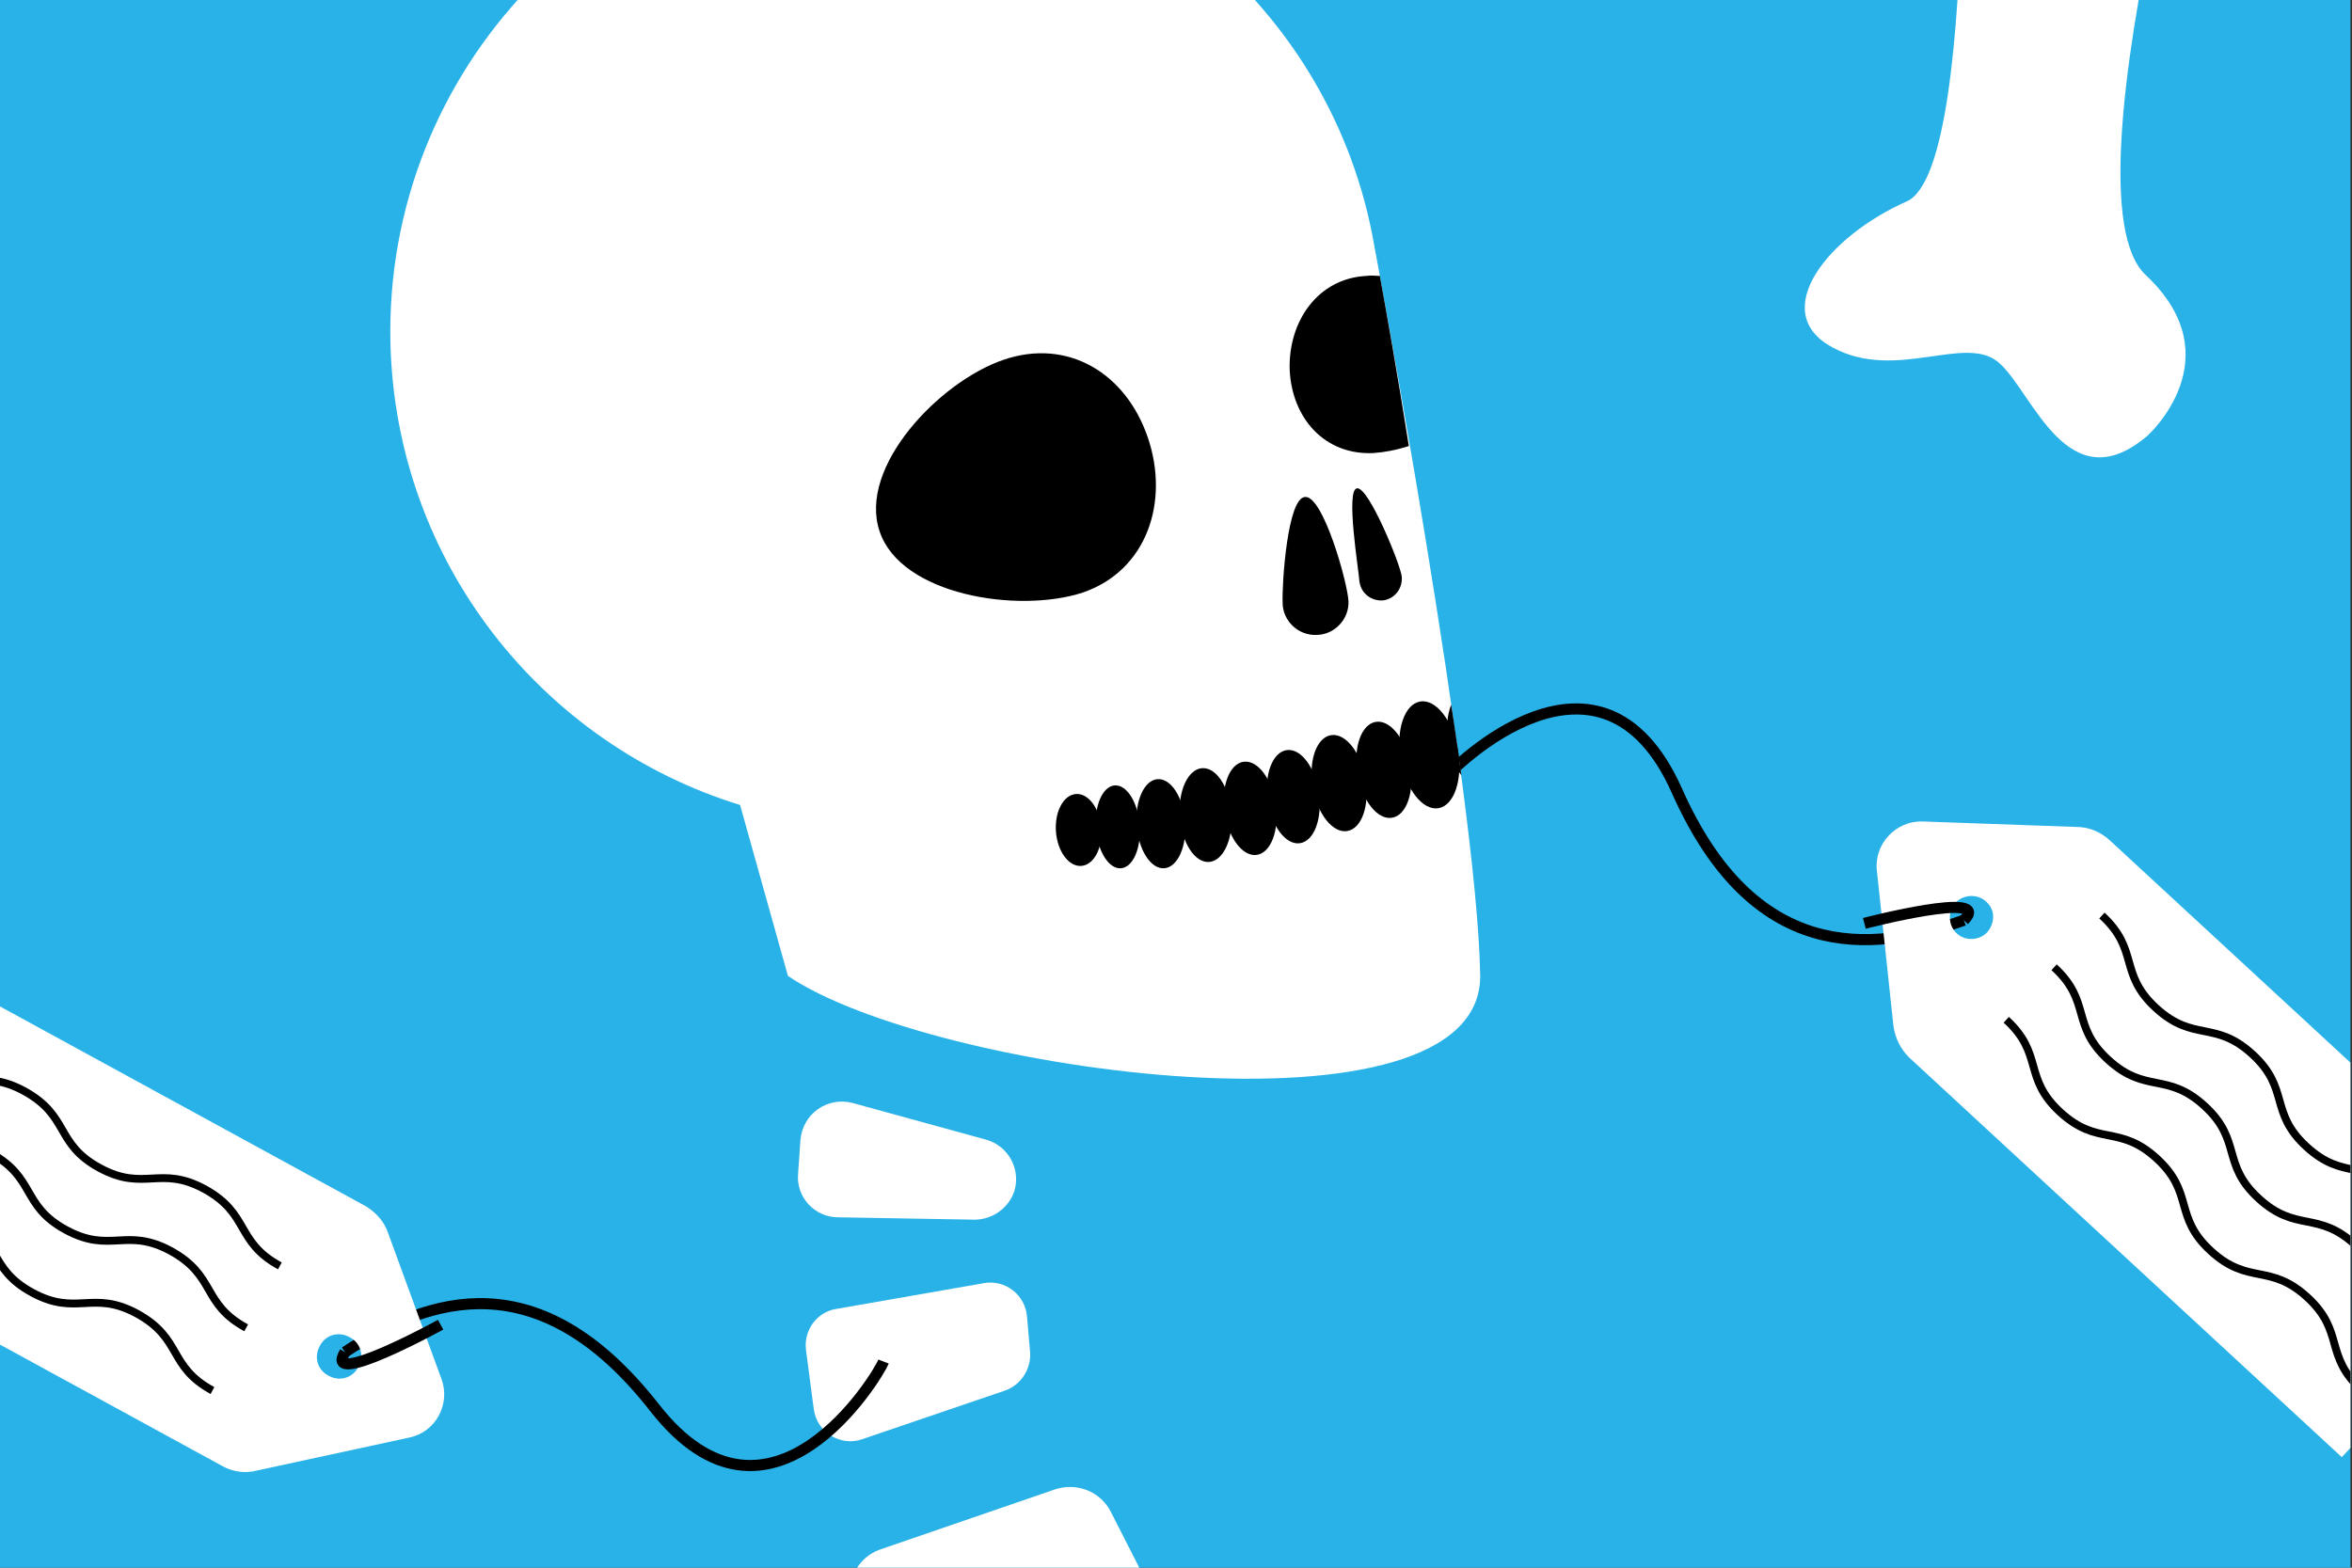 <?xml version="1.0" encoding="utf-8"?>
<!-- Generator: Adobe Illustrator 21.0.0, SVG Export Plug-In . SVG Version: 6.00 Build 0)  -->
<svg version="1.1" xmlns="http://www.w3.org/2000/svg" xmlns:xlink="http://www.w3.org/1999/xlink" x="0px" y="0px"
	 viewBox="0 0 300 200" style="enable-background:new 0 0 300 200;" xml:space="preserve">
<rect x="0" y="0" width="300" height="200" fill="#333333" stroke="none"/>
<style type="text/css">
	.st0{clip-path:url(#SVGID_2_);}
	.st1{fill:#FFFFFF;}
	.st2{fill:#0081A3;}
	.st3{fill:none;stroke:#000000;stroke-width:5.669;stroke-miterlimit:10;}
	.st4{fill:none;stroke:#FFFFFF;stroke-width:2.835;stroke-linecap:round;stroke-linejoin:round;stroke-miterlimit:10;}
	.st5{clip-path:url(#SVGID_4_);}
	.st6{fill:none;stroke:#000000;stroke-width:1.417;stroke-miterlimit:10;}
	.st7{fill:none;stroke:#000000;stroke-miterlimit:10;}
	.st8{clip-path:url(#SVGID_6_);}
	.st9{fill:#F3BCA6;}
	.st10{fill:#0179BC;}
	.st11{fill:#AD4B4B;}
	.st12{clip-path:url(#SVGID_8_);}
	.st13{clip-path:url(#SVGID_10_);}
	.st14{fill:none;stroke:#000000;stroke-width:2.835;stroke-linecap:round;stroke-linejoin:round;}
	.st15{fill:#FFFFFF;stroke:#000000;stroke-width:2.835;stroke-linecap:round;stroke-linejoin:round;}
	.st16{fill:#F9BE8D;}
	.st17{clip-path:url(#SVGID_12_);}
	.st18{clip-path:url(#SVGID_14_);}
	.st19{fill:#FFE202;}
	.st20{fill:#E63312;}
	.st21{fill:none;stroke:#FFFFFF;stroke-miterlimit:10;}
	.st22{clip-path:url(#SVGID_16_);}
	.st23{fill:none;stroke:#000000;stroke-width:2.835;stroke-miterlimit:10;}
	.st24{clip-path:url(#SVGID_18_);}
	.st25{fill:#F6E600;}
	.st26{fill:#EBA389;}
	.st27{fill:none;stroke:#000000;stroke-width:0.567;stroke-linecap:round;stroke-linejoin:round;}
	.st28{clip-path:url(#SVGID_20_);}
	.st29{fill:none;stroke:#FFFFFF;stroke-width:5.669;stroke-miterlimit:10;}
	.st30{clip-path:url(#SVGID_22_);}
	.st31{fill:#B3E0F9;}
	.st32{fill:#1B0B41;}
	.st33{fill:#007D67;}
	.st34{clip-path:url(#SVGID_24_);}
	.st35{fill:none;stroke:#FFFFFF;stroke-width:2.835;stroke-miterlimit:10;}
	.st36{fill:#43B59F;}
	.st37{fill:#BADDD3;}
	.st38{clip-path:url(#SVGID_26_);}
	.st39{fill:#00AFBB;}
	.st40{fill:none;stroke:#000000;stroke-width:1.984;stroke-linecap:round;stroke-linejoin:round;}
	.st41{fill:none;stroke:#000000;stroke-width:1.134;stroke-linecap:round;stroke-linejoin:round;}
	.st42{clip-path:url(#SVGID_28_);}
	.st43{fill:none;stroke:#FFFFFF;stroke-width:1.417;stroke-miterlimit:10;}
	.st44{fill:#FDEC88;}
	.st45{clip-path:url(#SVGID_30_);}
	.st46{fill:none;stroke:#000000;stroke-width:2.268;stroke-linecap:round;stroke-linejoin:round;}
	.st47{clip-path:url(#SVGID_32_);}
	.st48{fill:none;stroke:#F9CFD0;stroke-width:0.85;stroke-miterlimit:10;}
	.st49{fill:none;stroke:#D44346;stroke-miterlimit:10;}
	.st50{clip-path:url(#SVGID_34_);}
	.st51{fill:#F9B000;}
	.st52{fill:#3C3C3B;}
	.st53{fill:none;stroke:#0179BC;stroke-width:1.531;stroke-miterlimit:10;}
	.st54{clip-path:url(#SVGID_38_);}
	.st55{fill:#2FB4E9;}
	.st56{clip-path:url(#SVGID_40_);}
	.st57{fill:none;stroke:#000000;stroke-width:1.417;stroke-linecap:round;stroke-linejoin:round;}
	.st58{clip-path:url(#SVGID_42_);}
	.st59{fill:#F6F6F6;}
	.st60{clip-path:url(#SVGID_44_);}
	.st61{fill:none;stroke:#0179BC;stroke-width:1.417;stroke-miterlimit:10;}
	.st62{fill:none;stroke:#0179BC;stroke-width:1.417;stroke-miterlimit:10;stroke-dasharray:42,3;}
	.st63{fill:none;stroke:#0179BC;stroke-width:1.417;stroke-miterlimit:10;stroke-dasharray:43.292,3.092;}
	.st64{fill:none;stroke:#0179BC;stroke-width:1.417;stroke-miterlimit:10;stroke-dasharray:35.792,2.557;}
	.st65{fill:none;stroke:#0179BC;stroke-width:1.417;stroke-miterlimit:10;stroke-dasharray:36.842,2.632;}
	.st66{fill:none;stroke:#0179BC;stroke-width:1.417;stroke-miterlimit:10;stroke-dasharray:37.899,2.707;}
	.st67{fill:none;stroke:#0179BC;stroke-width:1.417;stroke-miterlimit:10;stroke-dasharray:38.961,2.783;}
	.st68{fill:none;stroke:#0179BC;stroke-width:1.417;stroke-miterlimit:10;stroke-dasharray:40.028,2.859;}
	.st69{fill:none;stroke:#0179BC;stroke-width:1.417;stroke-miterlimit:10;stroke-dasharray:41.099,2.936;}
	.st70{fill:none;stroke:#0179BC;stroke-width:1.417;stroke-miterlimit:10;stroke-dasharray:42.175,3.013;}
	.st71{fill:none;stroke:#0179BC;stroke-width:1.417;stroke-miterlimit:10;stroke-dasharray:43.256,3.09;}
	.st72{fill:none;stroke:#0179BC;stroke-width:1.417;stroke-miterlimit:10;stroke-dasharray:37.031,2.645;}
	.st73{fill:none;stroke:#0179BC;stroke-width:1.417;stroke-miterlimit:10;stroke-dasharray:37.94,2.71;}
	.st74{fill:none;stroke:#0179BC;stroke-width:1.417;stroke-miterlimit:10;stroke-dasharray:38.851,2.775;}
	.st75{fill:none;stroke:#0179BC;stroke-width:1.417;stroke-miterlimit:10;stroke-dasharray:39.766,2.84;}
	.st76{fill:none;stroke:#0179BC;stroke-width:1.417;stroke-miterlimit:10;stroke-dasharray:40.682,2.906;}
	.st77{fill:none;stroke:#0179BC;stroke-width:1.417;stroke-miterlimit:10;stroke-dasharray:41.602,2.971;}
	.st78{fill:none;stroke:#0179BC;stroke-width:1.417;stroke-miterlimit:10;stroke-dasharray:42.523,3.037;}
	.st79{fill:none;stroke:#0179BC;stroke-width:1.417;stroke-miterlimit:10;stroke-dasharray:37.298,2.664;}
	.st80{fill:none;stroke:#0179BC;stroke-width:1.417;stroke-miterlimit:10;stroke-dasharray:38.093,2.721;}
	.st81{fill:none;stroke:#0179BC;stroke-width:1.417;stroke-miterlimit:10;stroke-dasharray:38.889,2.778;}
	.st82{fill:none;stroke:#0179BC;stroke-width:1.417;stroke-miterlimit:10;stroke-dasharray:39.687,2.835;}
	.st83{fill:none;stroke:#0179BC;stroke-width:1.417;stroke-miterlimit:10;stroke-dasharray:40.486,2.892;}
	.st84{fill:none;stroke:#0179BC;stroke-width:1.417;stroke-miterlimit:10;stroke-dasharray:41.287,2.949;}
	.st85{fill:none;stroke:#0179BC;stroke-width:1.417;stroke-miterlimit:10;stroke-dasharray:42.089,3.006;}
	.st86{fill:none;stroke:#0179BC;stroke-width:1.417;stroke-miterlimit:10;stroke-dasharray:37.575,2.684;}
	.st87{fill:none;stroke:#0179BC;stroke-width:1.417;stroke-miterlimit:10;stroke-dasharray:38.28,2.734;}
	.st88{fill:none;stroke:#0179BC;stroke-width:1.417;stroke-miterlimit:10;stroke-dasharray:38.986,2.785;}
	.st89{fill:none;stroke:#0179BC;stroke-width:1.417;stroke-miterlimit:10;stroke-dasharray:39.692,2.835;}
	.st90{fill:none;stroke:#0179BC;stroke-width:1.417;stroke-miterlimit:10;stroke-dasharray:40.4,2.886;}
	.st91{fill:none;stroke:#0179BC;stroke-width:1.417;stroke-miterlimit:10;stroke-dasharray:41.108,2.936;}
	.st92{fill:none;stroke:#0179BC;stroke-width:1.417;stroke-miterlimit:10;stroke-dasharray:41.818,2.987;}
	.st93{fill:none;stroke:#0179BC;stroke-width:1.417;stroke-miterlimit:10;stroke-dasharray:37.837,2.703;}
	.st94{fill:#929292;}
	.st95{clip-path:url(#SVGID_46_);}
	.st96{clip-path:url(#SVGID_48_);}
	.st97{clip-path:url(#SVGID_50_);fill:#F3BCA6;}
	.st98{clip-path:url(#SVGID_50_);}
	.st99{clip-path:url(#SVGID_50_);fill:none;stroke:#000000;stroke-width:1.417;stroke-linecap:round;stroke-linejoin:round;}
	.st100{clip-path:url(#SVGID_50_);fill:#AD4B4B;}
	.st101{clip-path:url(#SVGID_52_);}
	.st102{fill:#E30613;}
	.st103{clip-path:url(#SVGID_54_);}
	.st104{fill:none;stroke:#000000;stroke-width:2.268;stroke-miterlimit:10;}
	.st105{fill:none;stroke:#000000;stroke-width:2.268;stroke-linecap:round;stroke-linejoin:round;stroke-miterlimit:10;}
	.st106{stroke:#000000;stroke-width:1.417;stroke-linecap:round;stroke-linejoin:round;stroke-miterlimit:10;}
	.st107{clip-path:url(#SVGID_56_);}
	.st108{fill:#DBA9AC;}
	.st109{fill:none;stroke:#FFFFFF;stroke-width:2.835;stroke-linecap:round;stroke-miterlimit:10;}
	.st110{fill:none;stroke:#FFFFFF;stroke-width:2.835;stroke-linecap:square;stroke-miterlimit:10;}
	.st111{clip-path:url(#SVGID_58_);}
	.st112{fill:none;stroke:#000000;stroke-width:2.835;stroke-linecap:round;stroke-linejoin:round;stroke-miterlimit:10;}
	.st113{fill:#FFED00;stroke:#000000;stroke-width:2.835;stroke-linecap:round;stroke-linejoin:round;stroke-miterlimit:10;}
	.st114{fill:#FFE202;stroke:#000000;stroke-width:2.835;stroke-linecap:round;stroke-linejoin:round;stroke-miterlimit:10;}
	.st115{fill:#878787;}
	.st116{fill:#0179BC;stroke:#000000;stroke-width:2.835;stroke-linecap:round;stroke-linejoin:round;stroke-miterlimit:10;}
	.st117{clip-path:url(#SVGID_60_);fill:#F3BCA6;}
	.st118{clip-path:url(#SVGID_60_);fill:#AD4B4B;}
	.st119{clip-path:url(#SVGID_60_);fill:#007D67;}
	.st120{clip-path:url(#SVGID_60_);}
	.st121{fill:none;stroke:#000000;stroke-width:0.709;stroke-linecap:round;stroke-linejoin:round;}
	.st122{clip-path:url(#SVGID_60_);fill:#9D9D9C;}
	.st123{clip-path:url(#SVGID_60_);fill:#0179BC;}
	.st124{clip-path:url(#SVGID_60_);fill:#FFFFFF;}
	.st125{clip-path:url(#SVGID_62_);}
	.st126{clip-path:url(#SVGID_64_);}
	.st127{clip-path:url(#SVGID_66_);}
	.st128{fill:#F9BFA0;}
	.st129{fill:#F3EB73;}
	.st130{clip-path:url(#SVGID_68_);}
	.st131{clip-path:url(#SVGID_70_);}
	.st132{clip-path:url(#SVGID_72_);}
	.st133{opacity:0.5;fill:#FFFFFF;}
	.st134{fill:none;stroke:#0179BC;stroke-width:8.504;stroke-linecap:round;stroke-miterlimit:10;}
	.st135{fill:none;stroke:#FFE202;stroke-width:8.504;stroke-linecap:round;stroke-miterlimit:10;}
	.st136{fill:none;stroke:#E30613;stroke-width:8.504;stroke-linecap:round;stroke-miterlimit:10;}
	.st137{fill:#FFFFFF;stroke:#FFE202;stroke-width:28.346;stroke-linecap:round;stroke-linejoin:round;stroke-miterlimit:10;}
	.st138{fill:none;stroke:#0179BC;stroke-width:25.512;stroke-linecap:round;stroke-miterlimit:10;}
	.st139{opacity:0.3;fill:#2FB4E9;}
	.st140{fill:none;stroke:#000000;stroke-width:11.339;stroke-miterlimit:10;}
	.st141{fill:none;stroke:#000000;stroke-width:19.843;stroke-miterlimit:10;}
	.st142{clip-path:url(#SVGID_74_);}
	.st143{fill:#004D87;}
	.st144{clip-path:url(#SVGID_76_);}
	.st145{fill:none;stroke:#FFFFFF;stroke-width:0.666;stroke-miterlimit:10;}
	.st146{fill:#A6DBF8;}
	.st147{clip-path:url(#SVGID_78_);}
	.st148{fill:none;stroke:#000000;stroke-width:1.984;stroke-miterlimit:10;}
	.st149{clip-path:url(#SVGID_80_);}
	.st150{opacity:0.27;fill:#AEAEAE;}
	.st151{fill:none;stroke:#000000;stroke-width:0.182;stroke-linecap:round;stroke-linejoin:round;}
	.st152{fill:none;stroke:#000000;stroke-width:0.198;stroke-linecap:round;stroke-linejoin:round;}
	.st153{clip-path:url(#SVGID_82_);}
	.st154{clip-path:url(#SVGID_84_);}
	.st155{fill:#872301;}
	.st156{clip-path:url(#SVGID_86_);}
	.st157{fill:#FCEA10;}
	.st158{clip-path:url(#SVGID_88_);}
	.st159{fill:#3E4496;}
	.st160{display:none;}
	.st161{display:inline;fill:#383838;}
</style>
<g id="FOND">
</g>
<g id="ILLUSTRATION">
	<g>
		<defs>
			<rect id="SVGID_3_" x="-0.2" y="0" width="300" height="200"/>
		</defs>
		<use xlink:href="#SVGID_3_"  style="overflow:visible;fill:#29B2E8;"/>
		<clipPath id="SVGID_2_">
			<use xlink:href="#SVGID_3_"  style="overflow:visible;"/>
		</clipPath>
		<g class="st0">
			<path class="st6" d="M250.5,117.4c-12.1,4.3-26.9,5.3-36.6-16.5c-9.7-21.8-28.6-3-29.8-1.4"/>
			<g>
				<path class="st1" d="M188.8,124.4c-0.4-23.3-13.5-93-13.5-93l0,0c-5.2-30.4-32.1-53.1-63.8-52.3C76.6-20.1,49,8.9,49.8,43.8
					c0.7,27.9,19.3,51.1,44.6,58.9l6.1,21.8C118.7,136.9,189.1,146.5,188.8,124.4z"/>
				<g>
					<path d="M185.1,89.9c-0.5,1.3-0.7,3-0.4,4.9c0.3,1.7,0.9,3.1,1.7,4.1C186,96,185.6,93,185.1,89.9z"/>
					<path d="M172,76.7c0.1,2.3-1.8,4.3-4.1,4.3c-2.3,0.1-4.3-1.8-4.3-4.1c-0.1-2.3,0.6-13.5,2.9-13.5
						C168.8,63.3,171.9,74.4,172,76.7z"/>
					<path d="M178.8,73.6c0.1,1.5-0.9,2.8-2.4,3c-1.5,0.1-2.8-0.9-3-2.4c-0.1-1.5-1.8-11.8-0.3-11.9
						C174.6,62.1,178.7,72.2,178.8,73.6z"/>
					<path d="M112.2,67.8c-2.8-8.2,7.6-19.1,15.8-21.9s15.6,1.7,18.4,9.9s-0.1,17-8.3,19.8C129.8,78.3,114.9,75.9,112.2,67.8z"/>
					<path d="M176,35.2c-0.6,0-1.1-0.1-1.7,0c-6.2,0.3-10,5.8-9.8,12c0.3,6.2,4.5,10.9,10.7,10.6c1.4-0.1,3-0.4,4.5-0.9
						C178.2,47.4,176.8,39.6,176,35.2z"/>
					
						<ellipse transform="matrix(0.997 -7.540535e-02 7.540535e-02 0.997 -7.592 10.678)" cx="137.6" cy="105.9" rx="2.9" ry="4.6"/>
					
						<ellipse transform="matrix(0.997 -7.540535e-02 7.540535e-02 0.997 -7.55 11.055)" cx="142.6" cy="105.5" rx="2.8" ry="5.3"/>
					
						<ellipse transform="matrix(0.997 -7.540532e-02 7.540532e-02 0.997 -7.506 11.469)" cx="148.1" cy="105.1" rx="3.1" ry="5.7"/>
					<ellipse transform="matrix(0.997 -7.540532e-02 7.540532e-02 0.997 -7.403 11.893)" cx="153.8" cy="104" rx="3.3" ry="6"/>
					<ellipse transform="matrix(0.99 -0.14 0.14 0.99 -12.88 23.384)" cx="159.5" cy="103.1" rx="3.3" ry="6"/>
					<ellipse transform="matrix(0.99 -0.14 0.14 0.99 -12.613 24.151)" cx="165" cy="101.6" rx="3.3" ry="6"/>
					<ellipse transform="matrix(0.986 -0.17 0.17 0.986 -14.489 30.424)" cx="170.7" cy="99.9" rx="3.4" ry="6.2"/>
					<ellipse transform="matrix(0.986 -0.17 0.17 0.986 -14.109 31.373)" cx="176.4" cy="98.2" rx="3.4" ry="6.2"/>
					<ellipse transform="matrix(0.986 -0.17 0.17 0.986 -13.709 32.323)" cx="182.2" cy="96.3" rx="3.7" ry="6.9"/>
				</g>
			</g>
			<path class="st1" d="M245.2,104.8c-3.4-0.1-6.2,2.9-5.8,6.3l2.1,19.7c0.2,1.6,0.9,3,2,4.1l55.2,51l25.6-27.7l-55.2-51
				c-1.2-1.1-2.7-1.7-4.2-1.7L245.2,104.8z M253.5,118.9c-1,1.1-2.8,1.2-3.9,0.2c-1.1-1-1.2-2.8-0.2-3.9c1-1.1,2.8-1.2,3.9-0.2
				C254.5,116,254.5,117.7,253.5,118.9z"/>
			<g>
				<path class="st7" d="M255.9,130.1c4.8,4.4,2.1,7.4,6.9,11.8c4.8,4.4,7.5,1.5,12.3,5.9c4.8,4.4,2.1,7.4,6.9,11.8
					c4.8,4.4,7.5,1.5,12.3,5.9s2.1,7.4,6.9,11.8"/>
			</g>
			<g>
				<path class="st7" d="M262,123.4c4.8,4.4,2.1,7.4,6.9,11.8c4.8,4.4,7.5,1.5,12.3,5.9c4.8,4.4,2.1,7.4,6.9,11.8
					c4.8,4.4,7.5,1.5,12.3,5.9c4.8,4.4,2.1,7.4,6.9,11.8"/>
			</g>
			<g>
				<path class="st7" d="M268.1,116.8c4.8,4.4,2.1,7.4,6.9,11.8c4.8,4.4,7.5,1.5,12.3,5.9c4.8,4.4,2.1,7.4,6.9,11.8
					c4.8,4.4,7.5,1.5,12.3,5.9c4.8,4.4,2.1,7.4,6.9,11.8"/>
			</g>
			<path class="st6" d="M237.8,117.8c0,0,16.6-4.3,12.7-0.4"/>
			<path class="st1" d="M273.9,55.6c0,0,11.1-9.9-0.2-20.5c-11.4-10.6,11-84.4,11-84.4l-34.9-0.3c0,0,3.4,70.9-6.6,75.3
				s-17.8,14.1-9.5,18.6c8.2,4.5,17.2-1.9,21.4,2.1C259.3,50.2,263.8,64.2,273.9,55.6z"/>
			<path class="st1" d="M102.1,145.4c-0.1,1.5-0.2,3-0.3,4.3c-0.3,3,2.1,5.6,5.1,5.6l17.4,0.3c2.3,0,4.4-1.5,5.1-3.7l0,0
				c0.8-2.8-0.8-5.7-3.6-6.5l-17.1-4.7C105.5,139.9,102.4,142.1,102.1,145.4z"/>
			<path class="st1" d="M102.8,172.2l1,7.6c0.4,2.9,3.4,4.8,6.2,3.8l18.2-6.2c2-0.7,3.3-2.7,3.2-4.8L131,168
				c-0.2-2.8-2.8-4.8-5.5-4.3l-18.9,3.3C104.2,167.4,102.5,169.7,102.8,172.2z"/>
			<path class="st1" d="M108.5,204.7l2.8,11.1l35.8-12.3l-5.4-10.6c-1.3-2.6-4.3-3.8-7.1-2.9l-22.4,7.7
				C109.4,198.7,107.8,201.8,108.5,204.7z"/>
			<path class="st6" d="M44,172.5c10.7-7.1,24.8-11.7,39.5,7.1s28.5-4.1,29.2-5.9"/>
			<path class="st1" d="M52.2,183.4c3.4-0.7,5.3-4.3,4.1-7.5l-6.8-18.6c-0.5-1.5-1.6-2.7-3-3.5l-65.9-36L-37.6,151l65.9,36
				c1.4,0.8,3,1,4.5,0.6L52.2,183.4z M40.8,171.7c0.7-1.4,2.4-1.9,3.8-1.1c1.4,0.7,1.9,2.4,1.1,3.8c-0.7,1.4-2.4,1.9-3.8,1.1
				C40.5,174.8,40,173.1,40.8,171.7z"/>
			<g>
				<path class="st7" d="M35.7,161.5c-5.7-3.1-3.8-6.6-9.6-9.8c-5.7-3.1-7.7,0.4-13.4-2.7c-5.7-3.1-3.8-6.6-9.6-9.8
					c-5.7-3.1-7.7,0.4-13.4-2.7s-3.8-6.6-9.6-9.8"/>
			</g>
			<g>
				<path class="st7" d="M31.4,169.4c-5.7-3.1-3.8-6.6-9.6-9.8c-5.7-3.1-7.7,0.4-13.4-2.7c-5.7-3.1-3.8-6.6-9.6-9.8
					c-5.7-3.1-7.7,0.4-13.4-2.7c-5.7-3.1-3.8-6.6-9.6-9.8"/>
			</g>
			<g>
				<path class="st7" d="M27.1,177.4c-5.7-3.1-3.8-6.6-9.6-9.8c-5.7-3.1-7.7,0.4-13.4-2.7c-5.7-3.1-3.8-6.6-9.6-9.8
					c-5.7-3.1-7.7,0.4-13.4-2.7s-3.8-6.6-9.6-9.8"/>
			</g>
			<path class="st6" d="M56.2,169c0,0-15.1,8.3-12.2,3.5"/>
		</g>
	</g>
</g>
<g id="COVER_UP" class="st160">
</g>
<g id="WHAT">
</g>
</svg>
